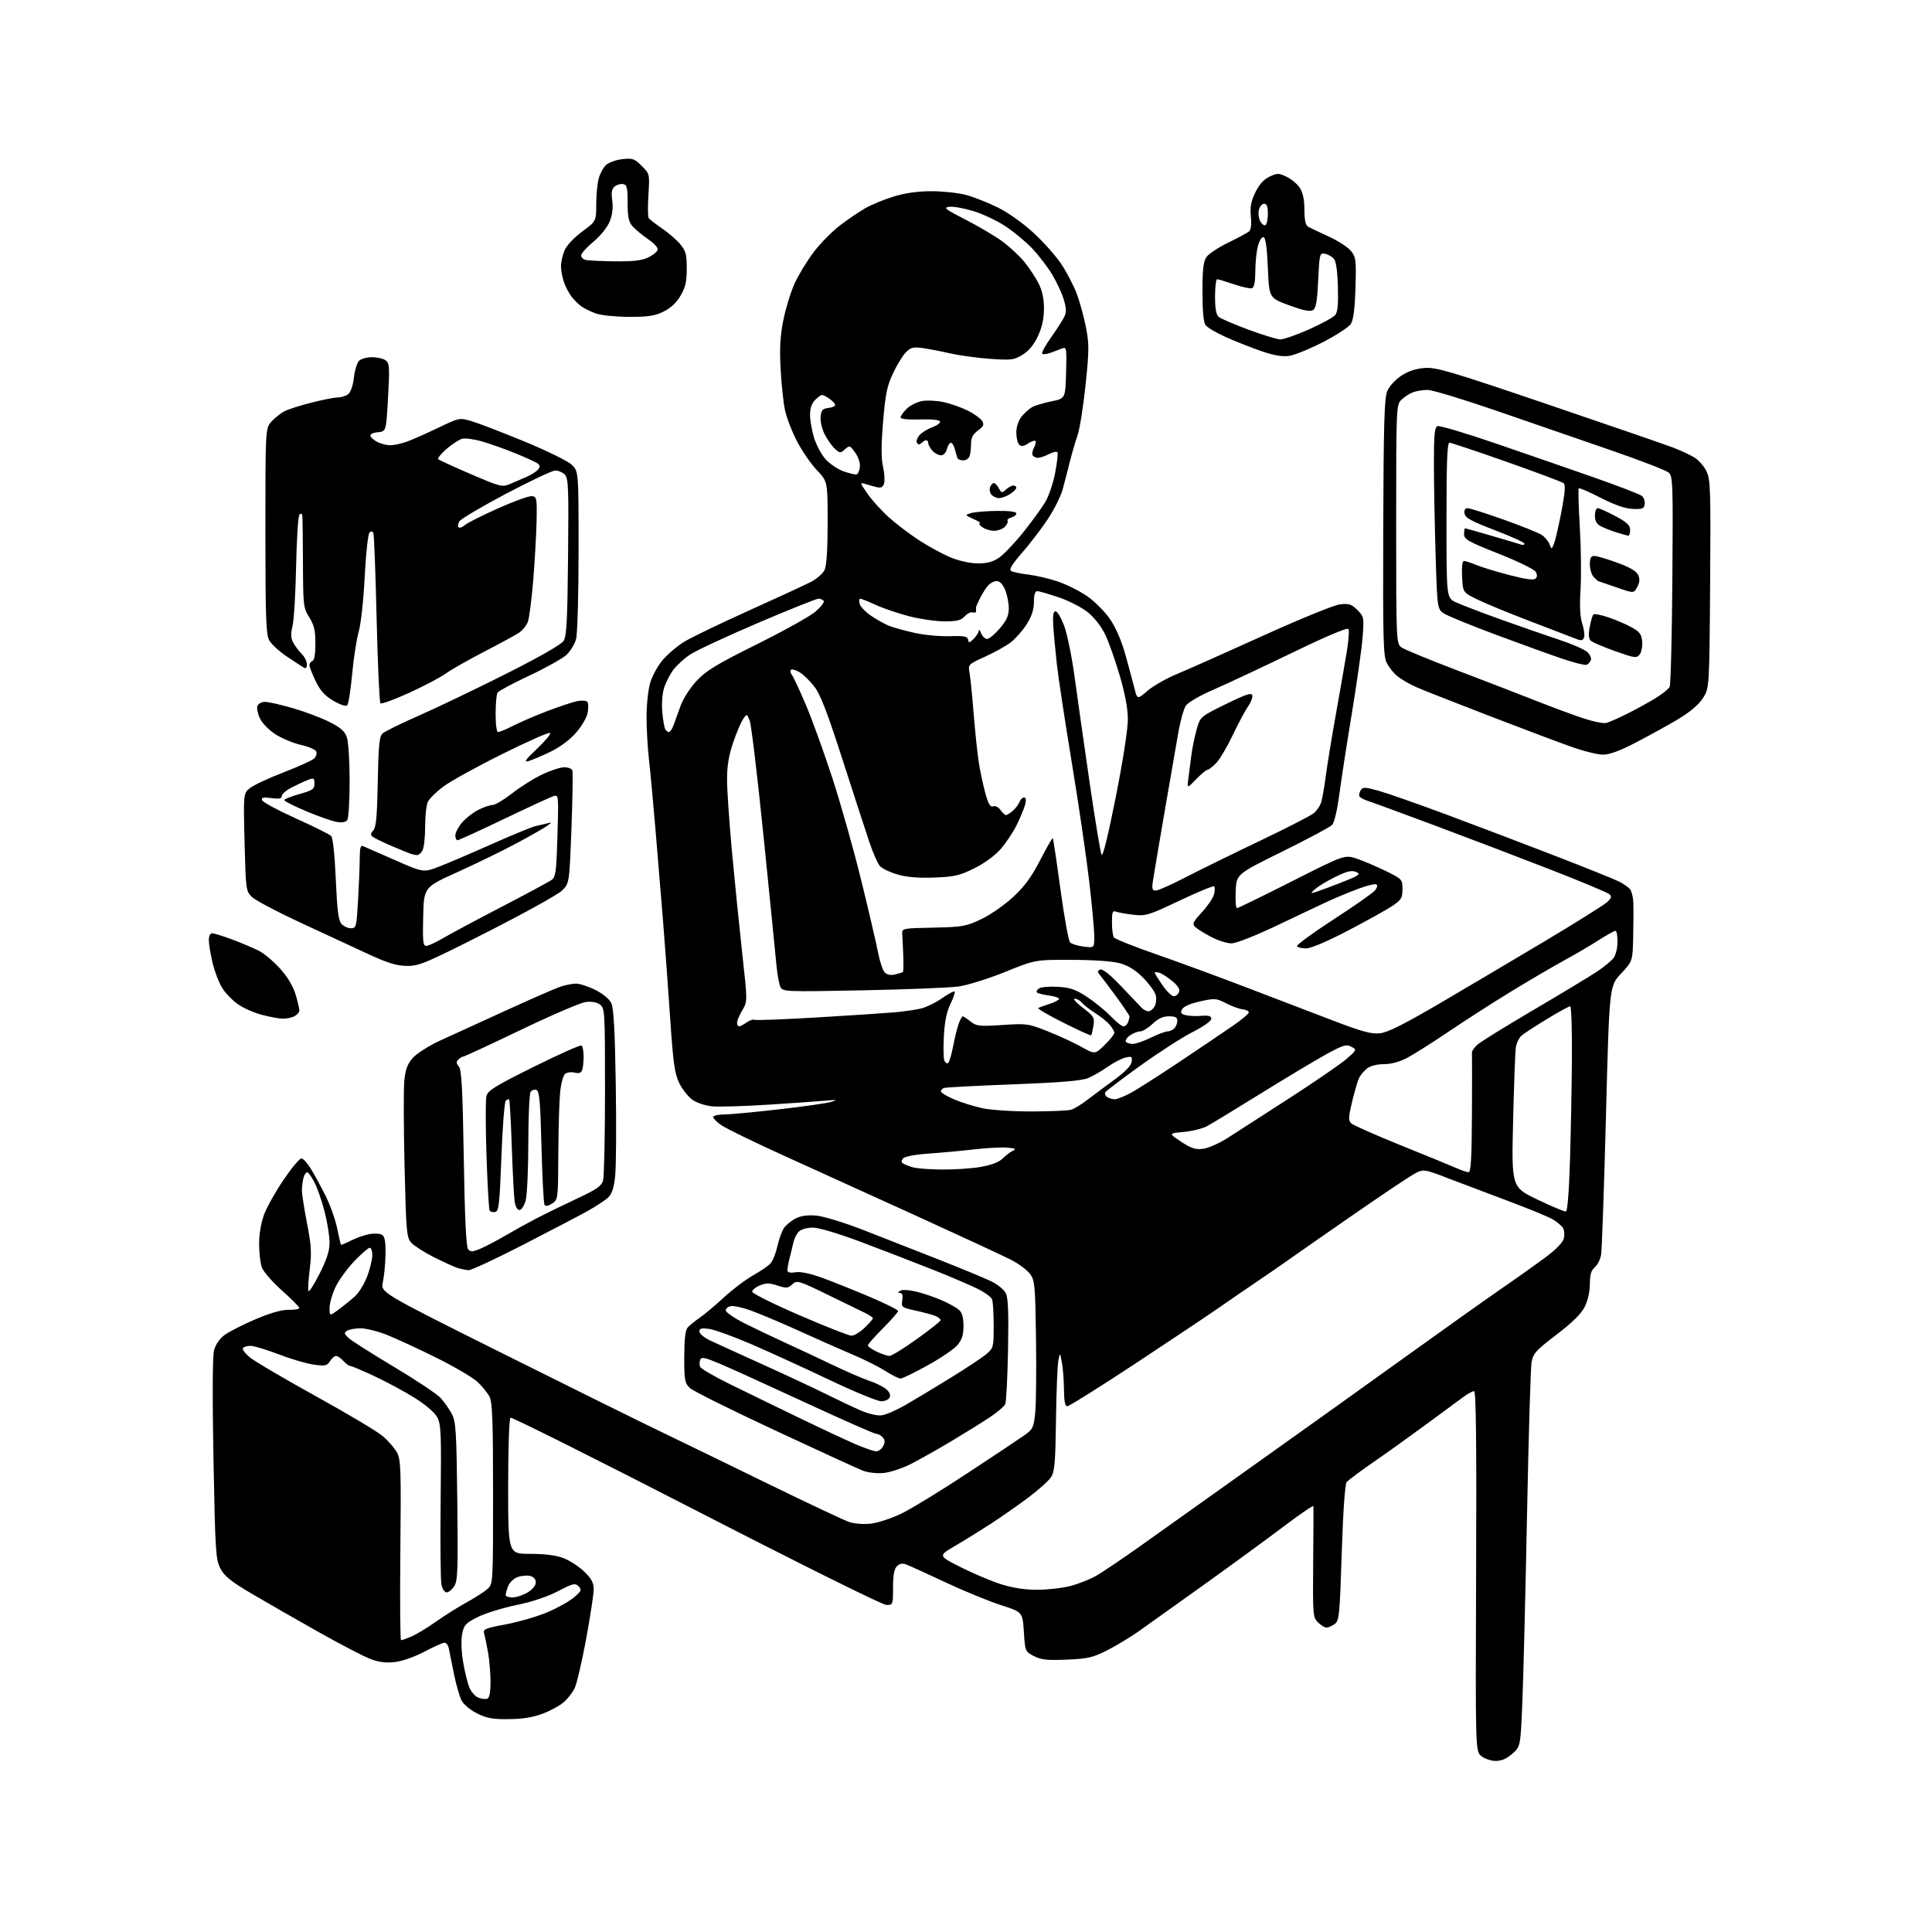 <?xml version="1.0" encoding="UTF-8" standalone="no"?>
<svg 
  version="1.1" 
  xmlns="http://www.w3.org/2000/svg" 
  xmlns:xlink="http://www.w3.org/1999/xlink" 
  xmlns:svg="http://www.w3.org/2000/svg"
  xmlns:rdf="http://www.w3.org/1999/02/22-rdf-syntax-ns#"
  xmlns:cc="http://creativecommons.org/ns#"
  xmlns:dc="http://purl.org/dc/elements/1.1/"
  viewBox="0 0 768 768"
  width="768"
  height="768"
>
<style>svg {background-color: white; }</style>"
<path stroke="none" fill="black" fill-rule="evenodd" d="M594.60,700.00C592.74,700.00 590.16,699.14 588.86,698.08C586.50,696.17 586.50,696.17 586.78,624.58C586.98,573.25 586.75,553.00 585.96,553.00C585.36,553.00 583.43,554.05 581.68,555.34C579.93,556.63 573.33,561.50 567.00,566.16C560.67,570.82 551.20,577.61 545.94,581.23C540.69,584.86 535.90,588.43 535.31,589.16C534.65,589.98 533.89,600.91 533.36,617.33C532.56,642.18 532.36,644.27 530.56,645.58C529.49,646.36 528.03,647.00 527.31,647.00C526.59,647.00 525.06,646.06 523.91,644.91C521.90,642.90 521.83,641.93 522.01,621.16C522.12,609.25 522.16,599.15 522.11,598.72C522.05,598.29 516.71,601.93 510.25,606.82C503.79,611.70 489.50,622.14 478.50,630.02C467.50,637.90 455.80,646.24 452.50,648.57C449.20,650.89 443.60,654.26 440.06,656.06C434.42,658.91 432.42,659.37 424.06,659.73C416.23,660.06 413.87,659.80 411.00,658.32C407.53,656.52 407.50,656.42 407.00,648.67C406.50,640.83 406.50,640.83 397.89,638.06C393.15,636.54 383.29,632.49 375.97,629.06C368.66,625.63 361.64,622.43 360.37,621.95C358.72,621.32 357.64,621.51 356.53,622.61C355.45,623.69 355.00,626.18 355.00,631.07C355.00,637.89 354.96,638.00 352.36,638.00C350.85,638.00 318.48,621.94 276.78,600.49C236.66,579.86 203.43,563.24 202.92,563.55C202.40,563.87 202.00,575.66 202.00,590.91C202.00,617.70 202.00,617.70 210.75,617.68C216.60,617.68 220.99,618.24 224.00,619.38C226.47,620.32 230.19,622.73 232.25,624.75C235.15,627.57 236.00,629.19 236.00,631.84C236.00,633.73 234.63,642.71 232.95,651.80C231.26,660.88 229.20,669.65 228.35,671.28C227.51,672.92 225.62,675.31 224.16,676.61C222.70,677.90 219.03,679.93 216.00,681.11C212.15,682.62 208.10,683.30 202.50,683.38C195.97,683.48 193.62,683.07 189.72,681.15C186.96,679.79 184.33,677.60 183.48,675.96C182.68,674.41 181.30,669.61 180.43,665.32C179.55,661.02 178.64,656.49 178.40,655.25C178.16,654.01 177.39,653.00 176.70,653.00C176.00,653.00 172.43,654.59 168.77,656.54C164.95,658.57 159.94,660.34 157.05,660.68C153.44,661.11 150.67,660.77 147.26,659.48C144.64,658.49 135.30,653.63 126.50,648.68C117.70,643.73 105.80,636.90 100.06,633.52C91.73,628.60 89.22,626.57 87.61,623.49C85.75,619.89 85.56,616.89 84.86,580.06C84.40,555.17 84.48,539.12 85.09,536.78C85.70,534.45 87.27,532.16 89.28,530.68C91.05,529.37 96.55,526.57 101.50,524.46C107.46,521.91 111.93,520.64 114.75,520.68C117.09,520.72 119.00,520.39 119.00,519.95C119.00,519.51 115.88,516.38 112.07,512.99C108.26,509.60 104.66,505.45 104.07,503.77C103.48,502.08 103.00,497.86 103.00,494.39C103.00,490.53 103.78,486.00 105.00,482.74C106.10,479.80 109.58,473.60 112.75,468.95C115.91,464.30 119.08,460.50 119.79,460.50C120.50,460.50 122.17,462.30 123.51,464.50C124.86,466.70 127.47,471.49 129.32,475.14C131.17,478.79 133.27,484.64 133.99,488.14C134.72,491.64 135.41,494.63 135.53,494.80C135.66,494.96 137.50,494.20 139.63,493.11C141.76,492.02 145.07,490.86 147.00,490.54C148.93,490.22 151.14,490.38 151.93,490.90C152.97,491.58 153.33,493.74 153.24,498.70C153.17,502.47 152.70,507.40 152.19,509.66C151.26,513.77 151.26,513.77 198.88,537.55C225.07,550.63 253.47,564.68 262.00,568.78C270.52,572.88 290.21,582.45 305.74,590.04C321.27,597.63 335.62,604.38 337.63,605.04C339.75,605.74 343.38,606.00 346.32,605.65C349.09,605.32 354.54,603.51 358.43,601.62C362.32,599.73 374.05,592.56 384.50,585.67C394.95,578.79 405.15,572.00 407.17,570.57C410.55,568.19 410.90,567.48 411.50,561.74C411.86,558.31 412.01,545.07 411.83,532.32C411.52,510.69 411.36,508.96 409.42,506.36C408.28,504.83 404.90,502.33 401.92,500.80C398.94,499.27 382.57,491.67 365.54,483.91C348.51,476.14 324.66,465.30 312.54,459.82C300.42,454.34 288.82,448.70 286.77,447.30C284.71,445.90 283.28,444.36 283.58,443.88C283.87,443.39 285.88,443.00 288.04,443.00C290.20,443.00 299.97,442.09 309.76,440.97C319.54,439.86 328.89,438.52 330.53,437.99C333.02,437.20 332.69,437.12 328.50,437.51C325.75,437.76 315.52,438.48 305.76,439.11C296.00,439.74 285.82,440.04 283.13,439.79C280.38,439.52 276.93,438.37 275.21,437.15C273.54,435.96 271.20,432.97 270.00,430.50C268.18,426.73 267.60,422.64 266.40,404.76C265.62,393.07 264.32,375.40 263.52,365.50C262.71,355.60 261.35,339.18 260.50,329.00C259.64,318.82 258.51,306.68 257.98,302.00C257.45,297.32 257.01,289.64 257.01,284.93C257.00,280.22 257.66,274.12 258.48,271.39C259.29,268.65 261.54,264.56 263.49,262.29C265.43,260.02 269.23,256.80 271.94,255.13C274.65,253.47 286.00,247.99 297.16,242.95C308.33,237.92 319.52,232.76 322.03,231.48C324.60,230.18 327.13,228.01 327.80,226.54C328.58,224.84 329.00,218.16 329.00,207.67C329.00,191.43 329.00,191.43 324.72,186.89C322.36,184.40 318.81,179.24 316.83,175.43C314.84,171.62 312.69,166.03 312.04,163.00C311.39,159.97 310.61,152.54 310.29,146.48C309.87,138.21 310.15,133.37 311.43,127.07C312.36,122.45 314.38,115.94 315.91,112.59C317.45,109.24 320.84,103.68 323.45,100.23C326.06,96.79 330.74,92.02 333.85,89.65C336.96,87.27 341.52,84.17 344.00,82.75C346.48,81.33 351.58,79.24 355.36,78.09C359.93,76.70 364.92,76.00 370.36,76.01C374.83,76.02 380.98,76.68 384.00,77.49C387.02,78.29 392.70,80.53 396.62,82.46C400.87,84.57 406.67,88.69 411.04,92.74C415.06,96.46 420.06,102.13 422.14,105.35C424.23,108.57 426.89,113.75 428.06,116.85C429.22,119.96 430.84,125.88 431.66,130.00C432.98,136.70 432.97,139.15 431.53,153.00C430.64,161.53 429.21,170.53 428.36,173.00C427.50,175.47 426.12,180.20 425.29,183.50C424.47,186.80 423.19,191.75 422.44,194.50C421.70,197.25 418.99,202.65 416.42,206.50C413.85,210.35 409.25,216.35 406.21,219.84C402.22,224.41 401.03,226.40 401.94,226.96C402.64,227.40 405.64,228.04 408.62,228.38C411.59,228.73 416.83,229.94 420.26,231.07C423.69,232.20 428.98,234.81 432.00,236.89C435.07,238.99 439.15,243.05 441.22,246.07C443.63,249.58 445.82,254.69 447.43,260.50C448.80,265.45 450.41,271.43 451.01,273.79C452.10,278.07 452.10,278.07 456.19,274.57C458.44,272.65 463.70,269.65 467.89,267.92C472.07,266.19 487.43,259.36 502.00,252.74C516.95,245.96 530.32,240.51 532.67,240.24C536.23,239.83 537.25,240.16 539.56,242.47C542.20,245.11 542.26,245.42 541.65,253.35C541.31,257.84 539.42,271.19 537.47,283.01C535.51,294.83 533.25,309.44 532.45,315.47C531.56,322.15 530.41,327.04 529.49,327.97C528.66,328.81 519.78,333.55 509.74,338.50C491.50,347.50 491.50,347.50 491.20,354.25C491.04,357.96 491.27,361.00 491.70,361.00C492.14,361.00 501.97,356.21 513.54,350.35C534.58,339.70 534.58,339.70 539.54,341.40C542.27,342.34 547.42,344.55 551.00,346.30C557.37,349.44 557.50,349.58 557.50,353.46C557.50,356.97 557.04,357.73 553.49,360.12C551.28,361.60 543.36,366.00 535.89,369.91C527.59,374.24 521.10,377.00 519.21,377.00C517.51,377.00 515.88,376.61 515.59,376.14C515.29,375.66 521.71,370.95 529.85,365.66C537.99,360.38 545.43,355.19 546.39,354.13C547.44,352.97 547.73,351.95 547.13,351.58C546.58,351.24 543.29,352.04 539.82,353.35C536.34,354.66 531.25,356.77 528.50,358.02C525.75,359.28 516.57,363.62 508.10,367.66C498.89,372.05 491.41,375.00 489.50,375.00C487.74,375.00 484.09,373.84 481.40,372.42C478.70,371.00 475.86,369.22 475.08,368.47C473.86,367.28 474.24,366.46 477.80,362.60C480.07,360.14 482.23,356.95 482.59,355.51C482.95,354.08 482.98,352.65 482.67,352.33C482.35,352.02 476.16,354.57 468.92,358.00C456.48,363.89 455.44,364.21 450.45,363.62C447.55,363.28 444.46,362.73 443.59,362.39C442.27,361.89 442.00,362.62 442.02,366.64C442.02,369.31 442.36,372.00 442.77,372.62C443.17,373.24 450.71,376.25 459.52,379.31C468.33,382.38 484.53,388.33 495.52,392.54C506.51,396.76 522.00,402.68 529.94,405.71C541.63,410.17 545.19,411.13 548.61,410.74C551.67,410.40 558.18,407.14 572.17,398.94C582.80,392.71 601.62,381.57 614.00,374.18C626.38,366.79 637.52,359.81 638.77,358.68C640.58,357.03 640.78,356.38 639.77,355.46C639.07,354.82 628.38,350.36 616.00,345.54C603.62,340.72 582.92,332.83 570.00,328.01C557.08,323.19 545.18,318.82 543.56,318.31C541.95,317.80 540.49,316.95 540.33,316.44C540.17,315.92 540.44,314.85 540.94,314.06C541.72,312.83 542.70,312.87 548.02,314.34C551.41,315.29 563.71,319.60 575.34,323.93C586.98,328.26 606.40,335.64 618.50,340.33C630.60,345.02 641.92,349.58 643.64,350.45C645.37,351.33 647.31,352.67 647.95,353.44C648.58,354.20 649.18,356.56 649.27,358.67C649.36,360.77 649.33,366.91 649.22,372.29C649.00,382.09 649.00,382.09 644.37,387.03C639.74,391.98 639.74,391.98 638.39,443.74C637.65,472.21 636.78,496.99 636.46,498.81C636.15,500.63 635.01,502.86 633.94,503.78C632.50,505.01 632.00,506.73 632.00,510.41C632.00,513.38 631.19,517.00 629.98,519.43C628.58,522.25 625.13,525.66 618.74,530.54C610.51,536.82 609.45,538.00 608.82,541.54C608.44,543.72 607.62,571.15 607.01,602.50C606.39,633.85 605.56,667.32 605.15,676.87C604.42,694.24 604.42,694.24 601.19,697.12C598.99,699.09 596.90,700.00 594.60,700.00zM193.75,675.26C194.56,674.95 195.00,672.64 194.99,668.64C194.99,665.26 194.56,660.02 194.03,657.00C193.50,653.98 192.80,650.59 192.47,649.47C191.93,647.61 192.67,647.29 201.04,645.71C206.07,644.76 213.43,642.63 217.39,640.98C221.36,639.33 226.15,636.67 228.05,635.07C231.14,632.45 231.34,631.99 229.99,630.60C228.62,629.20 227.82,629.39 221.78,632.54C217.57,634.73 211.45,636.77 205.29,638.03C199.91,639.13 193.03,641.26 190.01,642.76C185.10,645.21 184.43,645.92 183.72,649.50C183.24,651.87 183.38,656.34 184.07,660.50C184.71,664.35 185.83,668.97 186.57,670.77C187.31,672.56 188.94,674.42 190.21,674.88C191.47,675.35 193.06,675.52 193.75,675.26zM159.43,652.00C159.78,652.00 161.62,651.35 163.53,650.55C165.44,649.76 169.81,647.11 173.25,644.67C176.69,642.24 182.20,638.77 185.50,636.96C188.80,635.15 192.51,632.77 193.75,631.66C196.00,629.65 196.00,629.65 196.00,593.78C196.00,564.79 195.73,557.38 194.59,555.20C193.81,553.72 191.67,551.08 189.84,549.35C188.00,547.62 180.65,543.29 173.50,539.74C166.35,536.19 157.50,532.10 153.83,530.64C150.16,529.19 145.44,528.01 143.33,528.02C141.22,528.02 138.82,528.46 138.00,528.98C136.71,529.80 136.77,530.19 138.50,531.83C139.60,532.87 147.70,538.03 156.50,543.28C165.30,548.54 173.67,554.11 175.11,555.67C176.54,557.23 178.55,560.08 179.57,562.00C181.23,565.14 181.46,568.71 181.78,596.81C182.11,624.23 181.95,628.42 180.55,630.56C179.67,631.90 178.33,633.00 177.56,633.00C176.79,633.00 175.86,631.63 175.49,629.96C175.12,628.29 174.98,613.33 175.16,596.71C175.47,569.53 175.33,566.18 173.77,563.33C172.73,561.43 169.12,558.35 164.77,555.63C160.77,553.14 153.61,549.28 148.85,547.05C144.10,544.82 139.78,543.00 139.26,543.00C138.74,543.00 137.50,542.10 136.50,541.00C135.50,539.90 134.19,539.00 133.59,539.00C132.98,539.00 131.90,539.94 131.18,541.09C130.02,542.93 129.29,543.09 124.72,542.46C121.88,542.07 115.62,540.23 110.82,538.38C106.01,536.52 100.96,535.00 99.60,535.00C98.23,535.00 96.86,535.41 96.55,535.92C96.24,536.43 97.54,538.11 99.44,539.67C101.34,541.23 113.08,548.12 125.54,555.00C137.99,561.88 149.95,569.01 152.12,570.85C154.28,572.69 156.83,575.62 157.78,577.35C159.34,580.20 159.47,583.88 159.15,616.25C158.95,635.91 159.08,652.00 159.43,652.00zM203.75,635.00C205.26,634.99 207.96,634.10 209.75,633.01C211.67,631.84 213.00,630.21 213.00,629.03C213.00,627.79 212.14,626.82 210.71,626.46C209.45,626.15 207.19,626.36 205.69,626.93C204.19,627.50 202.52,629.13 201.98,630.55C201.44,631.97 201.00,633.55 201.00,634.07C201.00,634.58 202.24,635.00 203.75,635.00zM412.04,631.96C416.19,631.98 422.26,631.30 425.54,630.45C428.82,629.59 433.48,627.73 435.91,626.31C438.34,624.89 445.54,620.05 451.91,615.55C458.28,611.05 466.65,605.10 470.50,602.33C474.35,599.56 489.20,588.98 503.50,578.82C517.80,568.66 542.33,551.13 558.00,539.86C573.67,528.59 591.00,516.28 596.50,512.50C602.00,508.72 609.76,503.22 613.74,500.28C618.44,496.81 621.21,494.02 621.64,492.31C622.00,490.87 621.84,488.97 621.29,488.10C620.74,487.22 618.89,485.68 617.19,484.68C615.48,483.68 607.66,480.46 599.79,477.52C591.93,474.57 581.06,470.46 575.63,468.38C565.76,464.59 565.76,464.59 561.63,466.97C559.36,468.27 548.73,475.41 538.00,482.84C527.27,490.27 515.59,498.40 512.04,500.92C508.48,503.44 502.56,507.52 498.87,510.00C495.19,512.48 488.65,516.96 484.34,519.97C480.03,522.98 465.04,532.99 451.04,542.22C437.04,551.45 425.00,559.00 424.29,559.00C423.37,559.00 422.98,557.07 422.94,552.25C422.91,548.54 422.53,543.70 422.11,541.50C421.33,537.50 421.33,537.50 420.69,541.00C420.33,542.92 419.92,553.52 419.77,564.54C419.54,581.52 419.24,584.99 417.78,587.22C416.83,588.66 412.78,592.30 408.78,595.30C404.77,598.30 398.08,602.98 393.91,605.69C389.73,608.40 383.31,612.39 379.63,614.54C372.94,618.45 372.94,618.45 381.72,622.89C386.55,625.33 393.65,628.36 397.50,629.62C402.19,631.15 406.99,631.93 412.04,631.96zM351.17,585.54C348.55,585.78 344.96,585.38 343.00,584.61C341.07,583.86 325.32,576.64 308.00,568.56C290.68,560.49 275.49,552.93 274.25,551.76C272.20,549.84 272.00,548.73 272.00,539.52C272.00,532.90 272.43,528.85 273.25,527.85C273.94,527.00 276.07,525.24 278.00,523.93C279.93,522.61 284.27,518.97 287.66,515.83C291.05,512.69 296.28,508.73 299.27,507.04C302.27,505.35 305.43,503.18 306.30,502.22C307.17,501.26 308.39,498.22 309.00,495.48C309.61,492.74 310.77,489.50 311.56,488.27C312.36,487.04 314.44,485.31 316.17,484.41C318.32,483.30 320.95,482.92 324.41,483.21C327.26,483.45 335.45,485.94 343.00,488.87C350.43,491.76 363.93,497.05 373.00,500.63C382.07,504.21 391.52,508.12 394.00,509.32C396.47,510.52 399.07,512.62 399.79,514.00C400.76,515.88 400.99,521.48 400.71,536.50C400.51,547.50 400.01,557.24 399.60,558.16C399.19,559.07 396.39,561.45 393.37,563.45C390.35,565.46 383.41,569.77 377.94,573.03C372.48,576.30 365.27,580.35 361.92,582.04C358.57,583.73 353.73,585.31 351.17,585.54zM348.21,576.92C349.16,576.96 350.43,576.07 351.03,574.94C351.85,573.40 351.83,572.50 350.95,571.44C350.29,570.65 349.14,570.00 348.39,570.00C347.64,570.00 334.98,564.42 320.26,557.60C305.54,550.78 290.22,543.82 286.21,542.13C280.17,539.58 278.82,539.31 278.35,540.53C278.04,541.34 278.01,542.59 278.29,543.31C278.56,544.03 283.67,547.02 289.64,549.97C295.62,552.91 307.93,558.91 317.00,563.29C326.07,567.68 336.43,572.53 340.00,574.06C343.57,575.59 347.27,576.88 348.21,576.92zM350.53,562.60C352.19,562.38 356.47,560.51 360.03,558.46C363.59,556.40 371.57,551.60 377.76,547.78C383.96,543.97 390.37,539.72 392.01,538.33C394.91,535.90 395.00,535.57 395.00,526.99C395.00,522.14 394.72,517.43 394.38,516.54C394.03,515.64 391.60,513.82 388.97,512.49C386.34,511.15 378.41,507.75 371.35,504.93C364.28,502.11 351.44,497.15 342.80,493.90C333.27,490.32 325.54,488.00 323.12,488.00C320.84,488.00 318.47,488.67 317.57,489.57C316.71,490.43 315.73,492.35 315.40,493.82C315.08,495.29 314.40,498.07 313.91,500.00C313.41,501.93 313.01,504.11 313.01,504.86C313.00,505.84 313.93,506.09 316.25,505.74C318.35,505.43 322.19,506.24 327.11,508.05C331.29,509.59 339.73,512.97 345.86,515.57C351.99,518.17 357.00,520.68 357.00,521.15C357.00,521.62 354.30,524.70 351.00,528.00C347.70,531.30 345.00,534.37 345.00,534.81C345.00,535.26 346.59,536.39 348.53,537.31C350.48,538.24 352.75,539.00 353.58,539.00C354.42,539.00 359.24,536.03 364.30,532.41C369.36,528.78 373.65,525.41 373.83,524.92C374.01,524.43 373.11,523.62 371.83,523.11C370.55,522.60 366.96,521.64 363.86,520.96C358.42,519.78 358.23,519.63 358.67,516.87C358.97,514.94 358.69,513.99 357.81,513.98C356.77,513.97 356.79,513.79 357.87,513.10C358.67,512.59 361.35,512.75 364.37,513.48C367.19,514.17 371.75,515.72 374.50,516.94C377.25,518.15 380.29,519.86 381.25,520.73C382.45,521.81 383.00,523.81 383.00,527.08C383.00,530.65 382.40,532.56 380.61,534.69C379.30,536.25 373.95,539.88 368.74,542.76C363.53,545.64 358.68,548.00 357.97,548.00C357.26,548.00 354.61,546.68 352.09,545.06C349.56,543.45 343.90,540.59 339.50,538.71C335.10,536.82 329.48,534.36 327.00,533.24C324.52,532.11 318.23,529.29 313.00,526.97C307.77,524.66 301.08,521.89 298.13,520.83C295.17,519.76 291.80,519.03 290.63,519.20C289.46,519.36 288.50,520.12 288.50,520.89C288.50,521.65 291.88,523.97 296.00,526.05C300.12,528.13 307.10,531.46 311.50,533.46C315.90,535.46 324.45,539.46 330.50,542.35C336.55,545.24 343.32,548.18 345.55,548.89C347.77,549.61 350.66,550.99 351.95,551.97C353.47,553.11 354.09,554.33 353.69,555.37C353.32,556.34 351.93,557.00 350.27,557.00C348.73,557.00 339.38,553.15 329.49,548.43C319.59,543.72 305.71,537.37 298.64,534.33C291.57,531.28 284.03,528.55 281.89,528.26C278.83,527.85 278.00,528.06 278.00,529.28C278.00,530.13 279.91,531.73 282.25,532.84C284.59,533.95 293.93,538.21 303.00,542.31C312.07,546.41 323.32,551.66 328.00,553.99C332.68,556.32 338.98,559.30 342.00,560.62C345.27,562.04 348.73,562.85 350.53,562.60zM338.45,530.96C339.53,530.98 341.89,529.56 343.70,527.80C345.52,526.05 347.00,524.35 347.00,524.03C347.00,523.71 345.54,522.73 343.75,521.85C341.96,520.97 335.19,517.67 328.70,514.52C317.31,508.99 316.82,508.85 314.94,510.55C313.21,512.12 312.55,512.17 309.05,511.02C305.85,509.96 304.52,509.95 302.05,510.98C300.37,511.67 299.00,512.80 299.00,513.47C299.00,514.15 307.44,518.35 317.75,522.81C328.06,527.27 337.38,530.94 338.45,530.96zM134.75,520.46C136.81,518.94 139.74,516.55 141.25,515.16C142.76,513.77 144.90,510.22 146.00,507.28C147.10,504.33 148.00,500.59 148.00,498.96C148.00,497.33 147.54,496.00 146.99,496.00C146.43,496.00 143.69,498.36 140.91,501.25C138.13,504.14 134.76,508.75 133.43,511.50C132.11,514.25 131.02,518.02 131.01,519.87C131.00,523.24 131.00,523.24 134.75,520.46zM127.06,506.26C129.93,500.59 130.99,497.26 131.00,493.91C131.00,491.39 130.13,485.91 129.06,481.74C128.00,477.57 126.19,472.33 125.04,470.08C123.90,467.84 122.57,466.00 122.10,466.00C121.62,466.00 120.96,467.01 120.63,468.25C120.30,469.49 120.02,471.69 120.01,473.15C120.01,474.60 120.92,480.50 122.04,486.26C123.76,495.06 123.93,497.98 123.12,504.57C122.58,508.89 122.36,512.78 122.64,513.22C122.91,513.66 124.90,510.53 127.06,506.26zM186.31,504.91C185.31,504.87 183.38,504.48 182.00,504.06C180.62,503.64 176.35,501.70 172.50,499.76C168.65,497.81 164.60,495.22 163.50,494.01C161.64,491.95 161.45,489.86 160.82,463.65C160.45,448.17 160.40,432.85 160.72,429.62C161.15,425.11 161.94,423.00 164.08,420.56C165.63,418.80 170.39,415.76 174.69,413.77C178.99,411.79 190.60,406.48 200.50,401.96C210.40,397.44 220.24,393.12 222.38,392.37C224.51,391.62 227.46,391.00 228.93,391.00C230.40,391.00 233.88,392.13 236.65,393.51C239.66,395.01 242.22,397.13 243.00,398.76C243.95,400.75 244.44,409.61 244.78,431.18C245.04,447.51 244.93,463.84 244.54,467.47C244.02,472.34 243.26,474.61 241.68,476.09C240.49,477.19 236.81,479.60 233.51,481.44C230.20,483.27 218.64,489.33 207.81,494.89C196.98,500.45 187.30,504.96 186.31,504.91zM190.85,496.43C192.86,495.59 197.43,493.20 201.00,491.11C204.57,489.02 210.20,485.91 213.50,484.19C216.80,482.48 223.88,479.03 229.23,476.53C237.23,472.79 239.10,471.49 239.73,469.24C240.15,467.73 240.50,451.73 240.50,433.67C240.50,402.00 240.43,400.78 238.50,399.34C237.22,398.38 235.17,398.02 232.80,398.32C230.77,398.58 219.17,403.57 207.03,409.40C194.88,415.23 184.60,420.00 184.17,420.00C183.75,420.00 182.87,420.53 182.21,421.19C181.30,422.10 181.34,422.73 182.40,423.94C183.49,425.17 183.90,432.83 184.36,460.36C184.75,484.05 185.30,495.65 186.07,496.58C187.02,497.73 187.77,497.70 190.85,496.43zM196.84,481.79C195.93,481.97 194.94,481.71 194.64,481.22C194.33,480.73 193.77,470.88 193.39,459.33C193.01,447.78 193.00,437.15 193.36,435.71C193.92,433.49 196.81,431.70 212.17,424.08C222.15,419.13 230.69,415.31 231.16,415.60C231.62,415.88 232.00,417.85 232.00,419.98C232.00,422.10 231.73,424.55 231.40,425.41C230.98,426.51 230.06,426.80 228.38,426.38C227.06,426.05 225.37,426.28 224.62,426.90C223.88,427.51 222.99,430.83 222.65,434.26C222.31,437.69 221.99,448.68 221.94,458.69C221.85,476.67 221.82,476.89 219.48,478.42C217.91,479.45 216.88,479.62 216.46,478.93C216.10,478.35 215.56,467.97 215.25,455.85C214.80,437.91 214.42,433.72 213.25,433.26C212.45,432.96 211.40,433.34 210.91,434.10C210.43,434.87 210.02,444.05 210.01,454.50C210.00,464.95 209.52,475.19 208.95,477.25C208.37,479.31 207.27,481.00 206.50,481.00C205.68,481.00 204.88,479.64 204.59,477.75C204.31,475.96 203.80,466.18 203.45,456.00C203.11,445.82 202.63,437.31 202.39,437.07C202.16,436.83 201.55,437.05 201.04,437.57C200.53,438.08 199.75,448.17 199.31,459.99C198.60,478.80 198.29,481.52 196.84,481.79zM622.50,481.58C623.10,481.43 623.74,473.19 624.11,460.92C624.45,449.69 624.79,431.39 624.86,420.25C624.94,409.11 624.62,400.00 624.17,400.00C623.71,400.00 619.54,402.29 614.92,405.09C610.29,407.90 605.72,410.88 604.77,411.73C603.82,412.58 602.83,414.68 602.57,416.39C602.31,418.10 601.82,431.29 601.48,445.70C600.86,471.90 600.86,471.90 611.18,476.86C616.86,479.58 621.95,481.71 622.50,481.58zM583.75,465.96C584.71,465.99 585.03,460.64 585.12,442.75C585.18,429.96 585.18,419.02 585.12,418.43C585.05,417.84 586.01,416.44 587.25,415.31C588.49,414.19 598.50,407.98 609.50,401.52C620.50,395.05 631.87,388.19 634.77,386.27C637.67,384.35 640.71,381.83 641.52,380.67C642.33,379.50 643.00,376.63 643.00,374.28C643.00,371.92 642.62,370.00 642.16,370.00C641.69,370.00 638.65,371.71 635.41,373.79C632.16,375.88 625.90,379.55 621.50,381.94C617.10,384.34 607.65,389.88 600.50,394.26C593.35,398.63 582.29,405.73 575.93,410.04C569.56,414.35 562.18,419.02 559.53,420.43C556.40,422.10 553.09,423.01 550.10,423.02C547.26,423.04 544.68,423.71 543.37,424.77C542.19,425.72 540.79,427.40 540.25,428.50C539.72,429.60 538.48,433.80 537.51,437.84C536.01,444.07 535.95,445.38 537.12,446.53C537.88,447.27 546.83,451.24 557.00,455.34C567.17,459.44 577.08,463.50 579.00,464.36C580.92,465.22 583.06,465.94 583.75,465.96zM374.42,464.91C379.32,464.96 386.27,464.49 389.85,463.87C394.14,463.12 397.12,461.97 398.58,460.51C399.80,459.29 401.63,457.91 402.65,457.44C404.10,456.76 403.64,456.50 400.50,456.21C398.30,456.00 392.45,456.30 387.50,456.87C382.55,457.45 374.35,458.20 369.29,458.56C363.63,458.96 359.65,459.71 358.99,460.51C358.21,461.46 358.22,462.02 359.03,462.52C359.65,462.90 361.36,463.58 362.83,464.02C364.30,464.47 369.51,464.87 374.42,464.91zM478.24,456.67C480.30,456.41 484.70,454.46 488.01,452.35C491.33,450.23 502.40,443.10 512.62,436.50C522.83,429.90 533.05,422.88 535.31,420.90C539.40,417.31 539.41,417.29 537.16,416.09C535.18,415.03 533.94,415.40 527.20,419.10C522.96,421.42 511.33,428.39 501.33,434.59C491.34,440.79 481.67,446.67 479.83,447.65C478.00,448.63 473.80,449.68 470.50,449.98C464.50,450.53 464.50,450.53 469.50,453.84C473.55,456.52 475.21,457.05 478.24,456.67zM410.00,441.82C417.43,441.81 424.51,441.51 425.75,441.15C426.99,440.79 429.92,439.02 432.25,437.21C434.59,435.40 439.43,431.80 443.00,429.20C447.28,426.08 449.61,423.66 449.84,422.10C450.14,419.97 449.90,419.81 447.34,420.42C445.78,420.80 442.60,422.45 440.29,424.09C437.97,425.73 434.48,427.74 432.53,428.55C429.96,429.63 421.75,430.31 402.74,431.04C388.31,431.59 375.94,432.24 375.25,432.49C374.56,432.74 374.00,433.35 374.00,433.85C374.00,434.35 376.32,435.75 379.15,436.97C381.99,438.19 387.05,439.79 390.40,440.51C393.82,441.26 402.44,441.83 410.00,441.82zM443.10,436.98C443.98,436.99 446.75,435.91 449.26,434.58C451.76,433.25 460.49,427.69 468.65,422.24C476.82,416.78 486.39,410.32 489.91,407.89C493.44,405.46 496.37,403.03 496.41,402.49C496.46,401.94 495.38,401.38 494.00,401.23C492.62,401.09 489.65,400.00 487.39,398.83C483.50,396.81 482.92,396.77 477.05,398.07C473.20,398.92 470.47,400.12 469.89,401.20C469.15,402.60 469.43,403.07 471.30,403.54C472.60,403.86 475.42,403.99 477.58,403.81C480.54,403.58 481.50,403.87 481.50,405.00C481.50,405.86 478.37,408.08 474.15,410.22C470.11,412.26 460.77,418.26 453.41,423.55C446.04,428.84 439.73,433.63 439.38,434.19C439.03,434.76 439.36,435.62 440.12,436.10C440.88,436.58 442.22,436.98 443.10,436.98zM376.86,422.59C377.34,422.29 378.26,419.23 378.91,415.77C379.56,412.32 380.57,408.26 381.17,406.75C381.76,405.24 382.45,404.00 382.71,404.00C382.97,404.00 384.36,404.92 385.79,406.05C388.18,407.93 389.27,408.05 398.45,407.45C408.14,406.81 408.78,406.90 416.50,409.96C420.90,411.71 426.92,414.49 429.88,416.15C435.25,419.16 435.25,419.16 439.13,415.38C441.26,413.30 442.99,411.12 442.97,410.55C442.95,409.97 442.14,408.55 441.17,407.39C440.20,406.23 437.62,404.16 435.44,402.78C433.26,401.40 430.86,399.54 430.11,398.64C429.37,397.74 428.07,397.00 427.23,397.00C426.40,397.00 427.85,398.63 430.47,400.63C434.88,404.00 435.18,404.51 434.65,407.75C434.34,409.68 433.94,411.40 433.76,411.58C433.57,411.76 428.59,409.49 422.69,406.53C416.79,403.57 412.30,400.95 412.73,400.70C413.15,400.46 415.19,399.72 417.25,399.05C419.31,398.39 421.00,397.49 421.00,397.05C421.00,396.62 419.16,396.02 416.92,395.72C414.67,395.41 412.55,394.88 412.20,394.53C411.85,394.18 412.22,393.45 413.03,392.90C413.84,392.36 417.20,392.07 420.50,392.27C425.35,392.55 427.55,393.31 432.00,396.21C435.02,398.19 439.28,401.65 441.45,403.90C443.63,406.16 445.94,408.00 446.60,408.00C447.25,408.00 448.06,407.29 448.39,406.42C448.73,405.55 449.00,404.50 449.00,404.09C449.00,403.69 446.54,400.01 443.53,395.93C440.52,391.84 437.57,387.93 436.98,387.24C436.19,386.31 436.29,385.83 437.36,385.41C438.30,385.05 441.29,387.44 445.66,392.03C449.42,395.98 453.09,399.83 453.82,400.60C454.55,401.37 455.77,402.00 456.54,402.00C457.30,402.00 458.41,401.11 458.99,400.02C459.57,398.93 459.77,396.94 459.43,395.59C459.10,394.25 456.85,391.15 454.45,388.71C451.46,385.68 448.57,383.86 445.29,382.94C442.33,382.11 434.95,381.58 426.00,381.55C411.50,381.51 411.50,381.51 399.50,386.38C392.85,389.07 384.60,391.65 381.00,392.15C377.43,392.65 360.26,393.33 342.86,393.67C312.47,394.27 311.19,394.22 310.25,392.40C309.71,391.35 308.98,387.35 308.63,383.50C308.28,379.65 306.00,356.93 303.58,333.00C301.15,309.07 298.66,288.19 298.05,286.58C296.92,283.67 296.92,283.67 295.40,285.84C294.56,287.04 292.78,291.24 291.44,295.18C289.69,300.31 289.00,304.51 289.01,309.93C289.01,314.09 289.92,327.18 291.01,339.00C292.11,350.82 293.94,368.95 295.08,379.28C297.16,398.07 297.16,398.07 295.08,401.59C293.94,403.53 293.00,405.76 293.00,406.56C293.00,407.35 293.35,408.00 293.78,408.00C294.21,408.00 295.56,407.30 296.78,406.44C298.00,405.59 299.37,405.11 299.81,405.38C300.26,405.66 311.40,405.24 324.56,404.46C337.73,403.68 351.65,402.76 355.50,402.43C359.35,402.09 364.21,401.38 366.29,400.86C368.38,400.33 372.08,398.49 374.53,396.77C376.97,395.05 379.20,393.87 379.48,394.14C379.76,394.42 379.01,396.64 377.82,399.08C376.33,402.12 375.52,406.06 375.21,411.71C374.96,416.22 375.03,420.64 375.37,421.52C375.71,422.40 376.38,422.88 376.86,422.59zM450.31,414.97C451.51,414.95 454.75,413.83 457.50,412.48C460.25,411.13 463.20,410.01 464.05,410.01C464.90,410.00 466.14,409.46 466.80,408.80C467.46,408.14 468.00,406.79 468.00,405.80C468.00,404.42 467.21,404.00 464.65,404.00C462.29,404.00 460.37,404.89 458.16,407.00C456.43,408.65 454.21,410.00 453.23,410.00C452.25,410.00 450.44,410.71 449.21,411.57C447.97,412.43 447.23,413.56 447.54,414.07C447.86,414.58 449.10,414.99 450.31,414.97zM112.32,404.93C110.77,404.90 107.03,404.20 104.00,403.39C100.97,402.58 96.75,400.71 94.62,399.23C92.49,397.76 89.67,394.85 88.36,392.78C87.05,390.70 85.31,386.19 84.50,382.75C83.69,379.31 83.02,375.26 83.01,373.75C83.01,372.07 83.54,371.00 84.38,371.00C85.14,371.00 88.78,372.14 92.47,373.52C96.16,374.91 100.87,376.92 102.95,377.97C105.03,379.03 108.81,382.22 111.35,385.05C114.32,388.35 116.52,392.02 117.49,395.28C118.32,398.08 119.00,400.94 119.00,401.65C119.00,402.35 118.13,403.40 117.07,403.96C116.00,404.53 113.86,404.97 112.32,404.93zM466.58,396.00C467.40,396.00 468.35,395.26 468.69,394.36C469.12,393.24 468.23,391.82 465.91,389.92C464.04,388.38 461.71,386.91 460.75,386.65C459.79,386.40 459.00,386.40 459.00,386.66C459.00,386.93 460.37,389.13 462.05,391.57C463.72,394.01 465.76,396.00 466.58,396.00zM355.82,387.36C357.30,387.01 358.68,386.56 358.91,386.37C359.13,386.18 359.20,383.20 359.06,379.76C358.93,376.32 358.74,372.49 358.66,371.25C358.50,369.05 358.74,369.00 371.00,368.75C382.60,368.50 383.97,368.26 390.02,365.40C393.61,363.71 399.30,359.76 402.68,356.63C407.27,352.39 410.01,348.65 413.50,341.89C416.07,336.92 418.32,332.99 418.50,333.17C418.68,333.35 420.05,342.50 421.54,353.50C423.04,364.50 424.77,374.01 425.38,374.63C426.00,375.25 428.41,375.99 430.75,376.28C435.00,376.81 435.00,376.81 435.00,372.27C435.00,369.77 434.08,359.80 432.95,350.11C431.82,340.43 428.71,319.23 426.03,303.00C423.35,286.77 420.69,269.23 420.11,264.00C419.53,258.77 418.89,251.91 418.69,248.75C418.44,244.60 418.69,243.00 419.60,243.00C420.29,243.00 421.83,245.59 423.02,248.75C424.21,251.91 426.07,261.02 427.16,269.00C428.24,276.98 430.93,295.84 433.12,310.93C435.31,326.02 437.47,339.01 437.91,339.80C438.40,340.67 440.58,331.77 443.53,316.86C446.37,302.57 448.35,289.81 448.34,286.00C448.33,281.68 447.25,275.86 445.13,268.62C443.38,262.64 440.80,255.33 439.40,252.39C437.90,249.21 435.11,245.58 432.56,243.50C430.18,241.54 425.00,238.86 420.95,237.48C416.94,236.12 413.05,235.00 412.32,235.00C411.43,235.00 411.00,236.40 411.00,239.30C411.00,242.33 410.14,244.96 408.11,248.17C406.51,250.68 403.67,253.91 401.79,255.35C399.90,256.79 395.31,259.35 391.58,261.04C384.93,264.05 384.81,264.18 385.39,267.31C385.72,269.06 386.46,276.35 387.03,283.50C387.60,290.65 388.52,299.43 389.07,303.00C389.63,306.57 390.80,312.11 391.69,315.30C392.90,319.68 393.66,320.96 394.79,320.53C395.65,320.20 396.88,320.81 397.70,321.98C398.48,323.09 399.47,324.00 399.90,324.00C400.34,324.00 401.58,323.21 402.67,322.25C403.75,321.29 404.93,319.71 405.29,318.75C405.65,317.79 406.45,317.00 407.08,317.00C407.82,317.00 407.98,317.95 407.54,319.71C407.16,321.20 405.67,324.84 404.22,327.81C402.77,330.77 399.85,335.16 397.74,337.56C395.44,340.18 391.22,343.24 387.22,345.21C381.43,348.07 379.34,348.55 371.36,348.84C365.04,349.08 360.46,348.69 356.75,347.62C353.78,346.75 350.64,345.25 349.78,344.27C348.91,343.30 347.07,339.12 345.67,335.00C344.28,330.88 339.48,316.14 335.01,302.25C328.84,283.08 326.12,276.02 323.69,272.90C321.94,270.64 319.28,268.07 317.79,267.19C316.30,266.31 314.77,265.89 314.40,266.27C314.02,266.64 314.18,267.53 314.76,268.23C315.33,268.93 317.81,274.23 320.27,280.00C322.73,285.77 327.50,298.94 330.87,309.26C334.23,319.58 339.44,338.03 342.43,350.26C345.43,362.49 348.42,375.35 349.08,378.82C349.75,382.30 350.93,385.79 351.72,386.57C352.64,387.50 354.09,387.77 355.82,387.36zM161.80,383.96C157.63,383.93 154.26,382.89 146.00,379.08C140.22,376.42 128.07,370.79 119.00,366.56C109.92,362.34 101.42,357.82 100.10,356.52C97.78,354.23 97.69,353.60 97.22,334.76C96.73,315.36 96.73,315.36 99.45,313.22C100.94,312.05 106.96,309.24 112.83,306.98C118.70,304.72 124.12,302.26 124.89,301.51C125.65,300.77 126.03,299.53 125.74,298.76C125.44,297.99 122.74,296.81 119.73,296.14C116.72,295.46 112.17,293.59 109.62,291.97C106.96,290.29 104.29,287.57 103.35,285.61C102.45,283.72 101.99,281.47 102.33,280.59C102.66,279.72 104.03,279.00 105.36,279.00C106.69,279.00 111.67,280.13 116.43,281.51C121.20,282.89 127.72,285.35 130.93,286.97C135.40,289.22 137.04,290.66 137.89,293.11C138.50,294.88 138.99,302.58 138.98,310.40C138.98,318.15 138.57,325.13 138.08,325.90C137.48,326.85 136.13,327.11 133.85,326.73C132.01,326.42 126.56,324.51 121.75,322.48C116.94,320.46 113.00,318.47 113.00,318.06C113.00,317.66 115.70,316.58 119.00,315.66C124.26,314.20 125.00,313.69 125.00,311.52C125.00,309.31 124.74,309.15 122.53,309.99C121.18,310.50 118.25,311.85 116.03,312.98C113.82,314.11 112.00,315.66 112.00,316.43C112.00,317.47 110.99,317.67 107.87,317.26C104.61,316.82 103.83,317.00 104.20,318.10C104.45,318.87 110.48,322.12 117.58,325.32C124.69,328.52 131.01,331.67 131.64,332.32C132.34,333.04 133.06,339.78 133.48,349.50C134.02,361.90 134.53,365.89 135.74,367.25C136.60,368.21 138.30,369.00 139.50,369.00C141.59,369.00 141.73,368.47 142.34,357.75C142.70,351.56 142.99,344.09 143.00,341.14C143.00,337.24 143.34,335.93 144.25,336.32C144.94,336.61 150.63,339.10 156.90,341.86C168.30,346.87 168.30,346.87 174.40,344.55C177.75,343.27 187.19,339.25 195.36,335.60C203.54,331.96 211.41,328.72 212.86,328.40C214.31,328.08 216.40,327.59 217.50,327.31C219.50,326.81 219.50,326.81 217.50,328.29C216.40,329.10 211.00,332.18 205.51,335.13C200.01,338.08 189.44,343.24 182.01,346.60C168.50,352.69 168.50,352.69 168.22,364.35C167.98,374.12 168.18,376.00 169.42,376.00C170.24,376.00 173.23,374.64 176.06,372.97C178.89,371.30 189.37,365.69 199.35,360.51C209.33,355.33 218.32,350.49 219.31,349.76C220.90,348.60 221.19,346.38 221.60,332.14C222.08,315.84 222.08,315.84 219.91,316.53C218.71,316.91 209.86,320.99 200.24,325.61C190.62,330.22 182.36,334.00 181.87,334.00C181.39,334.00 181.00,333.13 181.00,332.08C181.00,331.02 182.18,328.75 183.63,327.03C185.07,325.32 187.98,323.03 190.09,321.96C192.19,320.88 194.76,320.00 195.79,320.00C196.81,320.00 200.32,317.91 203.58,315.37C206.83,312.82 212.20,309.44 215.50,307.87C218.80,306.29 222.75,305.00 224.28,305.00C225.81,305.00 227.27,305.56 227.52,306.25C227.78,306.94 227.61,317.32 227.16,329.32C226.33,351.13 226.33,351.13 223.42,354.00C221.81,355.59 208.48,362.98 193.80,370.44C169.31,382.88 166.66,384.00 161.80,383.96zM521.51,355.00C522.00,355.00 526.67,353.35 531.89,351.32C540.22,348.10 541.11,347.53 539.17,346.66C537.47,345.90 535.79,346.23 531.88,348.06C529.08,349.37 525.40,351.46 523.70,352.72C522.00,353.97 521.01,355.00 521.51,355.00zM459.46,354.00C460.40,354.00 465.53,351.74 470.84,348.97C476.15,346.21 489.50,339.66 500.49,334.41C511.48,329.17 521.32,324.12 522.35,323.19C523.39,322.26 524.60,320.53 525.05,319.34C525.51,318.16 526.37,313.43 526.97,308.84C527.57,304.25 529.39,293.07 531.02,284.00C532.64,274.93 534.58,263.81 535.33,259.31C536.08,254.80 536.39,250.63 536.03,250.04C535.61,249.37 527.44,252.81 513.93,259.36C502.14,265.07 488.08,271.66 482.68,274.01C476.87,276.54 472.25,279.21 471.36,280.57C470.54,281.83 469.20,286.60 468.40,291.18C467.60,295.76 465.12,310.07 462.89,323.00C460.67,335.93 458.60,348.19 458.29,350.25C457.83,353.35 458.04,354.00 459.46,354.00zM165.71,339.92C165.05,339.88 163.82,339.60 163.00,339.31C162.18,339.01 158.80,337.62 155.50,336.21C152.20,334.79 148.93,333.21 148.22,332.68C147.20,331.90 147.23,331.40 148.39,330.11C149.51,328.87 149.91,324.46 150.17,310.78C150.43,296.66 150.80,292.77 152.00,291.62C152.82,290.82 159.35,287.61 166.50,284.47C173.65,281.33 189.18,273.89 201.00,267.94C214.21,261.30 223.08,256.23 224.00,254.81C225.23,252.91 225.56,246.96 225.81,221.38C226.09,193.65 225.95,190.09 224.49,188.63C223.59,187.74 221.88,187.02 220.68,187.05C219.48,187.08 210.67,191.25 201.10,196.30C191.53,201.36 183.23,206.27 182.64,207.20C182.05,208.14 181.89,209.22 182.28,209.61C182.67,210.00 183.78,209.62 184.74,208.76C185.71,207.90 191.68,204.89 198.00,202.07C204.32,199.24 210.40,197.06 211.50,197.22C213.36,197.48 213.49,198.19 213.31,207.00C213.20,212.22 212.60,222.80 211.98,230.50C211.35,238.20 210.38,245.72 209.82,247.20C209.26,248.69 207.65,250.65 206.25,251.57C204.85,252.49 198.59,255.89 192.33,259.13C186.07,262.37 179.25,266.26 177.17,267.76C175.09,269.27 168.57,272.70 162.67,275.40C156.78,278.09 151.63,279.97 151.23,279.57C150.83,279.16 150.15,264.13 149.72,246.17C149.30,228.20 148.72,212.86 148.44,212.08C148.09,211.09 147.62,210.98 146.88,211.72C146.30,212.30 145.44,220.18 144.98,229.23C144.51,238.50 143.47,248.04 142.60,251.09C141.74,254.07 140.57,261.67 139.98,267.99C139.40,274.31 138.52,279.88 138.02,280.38C137.50,280.90 135.23,280.15 132.54,278.58C129.12,276.57 127.32,274.58 125.47,270.76C124.11,267.93 123.00,265.07 123.00,264.40C123.00,263.72 123.53,262.99 124.19,262.77C124.94,262.52 125.38,260.00 125.38,255.84C125.38,250.64 124.87,248.50 122.94,245.40C120.60,241.67 120.50,240.76 120.43,224.00C120.40,214.38 120.29,205.85 120.18,205.05C120.07,204.13 119.65,203.95 119.04,204.56C118.52,205.08 117.92,214.29 117.71,225.01C117.50,235.73 116.87,246.41 116.30,248.74C115.54,251.88 115.59,253.59 116.51,255.36C117.20,256.68 118.71,258.71 119.88,259.88C121.04,261.04 122.00,262.93 122.00,264.06C122.00,265.43 121.58,265.87 120.75,265.38C120.06,264.98 117.02,262.98 113.98,260.95C110.95,258.91 107.80,256.00 106.98,254.47C105.74,252.15 105.50,245.06 105.50,210.93C105.50,170.16 105.50,170.16 108.00,167.49C109.38,166.01 111.66,164.21 113.07,163.47C114.48,162.74 119.28,161.20 123.74,160.07C128.19,158.93 132.91,158.00 134.23,158.00C135.54,158.00 137.39,157.44 138.33,156.75C139.38,155.98 140.28,153.47 140.67,150.17C141.01,147.24 141.94,144.21 142.72,143.42C143.50,142.64 145.82,142.00 147.88,142.00C149.94,142.00 152.38,142.56 153.31,143.25C154.83,144.37 154.93,145.92 154.26,158.00C153.50,171.50 153.50,171.50 150.19,171.82C148.19,172.01 147.03,172.60 147.27,173.32C147.48,173.97 148.75,175.06 150.08,175.74C151.41,176.41 153.68,176.98 155.12,176.99C156.57,176.99 159.49,176.38 161.62,175.61C163.76,174.85 169.36,172.38 174.07,170.11C182.64,166.00 182.64,166.00 187.59,167.47C190.31,168.28 199.73,171.90 208.52,175.52C217.42,179.19 225.72,183.27 227.25,184.74C230.00,187.37 230.00,187.37 229.99,218.94C229.99,236.64 229.55,252.06 229.00,254.06C228.46,256.01 226.77,258.80 225.26,260.25C223.74,261.70 217.11,265.42 210.51,268.52C203.92,271.61 198.19,274.68 197.78,275.32C197.37,275.97 197.02,279.76 197.02,283.75C197.01,288.08 197.42,291.00 198.03,291.00C198.60,291.00 201.38,289.83 204.22,288.39C207.05,286.96 213.22,284.31 217.93,282.52C222.64,280.73 227.95,278.99 229.71,278.66C231.51,278.33 233.20,278.52 233.56,279.10C233.91,279.67 233.92,281.62 233.58,283.45C233.23,285.28 231.14,288.83 228.92,291.35C226.46,294.15 222.49,297.08 218.70,298.89C215.29,300.52 211.38,302.18 210.01,302.57C208.10,303.12 208.92,301.96 213.45,297.67C216.72,294.58 219.07,291.74 218.68,291.35C218.29,290.96 209.77,294.71 199.74,299.70C189.71,304.68 179.16,310.50 176.30,312.63C173.44,314.76 170.63,317.53 170.05,318.80C169.47,320.06 169.00,324.48 169.00,328.61C169.00,332.75 168.53,337.00 167.96,338.07C167.40,339.13 166.38,339.96 165.71,339.92zM475.49,309.75C471.85,313.50 471.85,313.50 472.40,309.50C472.70,307.30 473.22,303.25 473.55,300.50C473.88,297.75 474.82,293.11 475.62,290.20C477.09,284.90 477.09,284.90 487.29,279.90C495.42,275.92 497.57,275.22 497.82,276.45C498.00,277.29 497.23,279.27 496.12,280.83C495.01,282.39 492.30,287.45 490.11,292.08C487.91,296.71 484.95,301.74 483.52,303.25C482.09,304.76 480.52,306.00 480.02,306.00C479.53,306.00 477.49,307.69 475.49,309.75zM637.24,299.98C635.18,299.97 629.90,298.70 625.50,297.17C621.10,295.64 606.25,290.06 592.50,284.77C578.75,279.48 565.44,274.23 562.92,273.11C560.40,271.98 557.13,270.11 555.65,268.94C554.17,267.78 552.22,265.40 551.32,263.66C549.87,260.84 549.71,254.98 549.86,209.68C550.00,168.57 550.30,158.22 551.44,155.50C552.23,153.60 554.65,150.93 556.98,149.39C559.77,147.55 562.81,146.53 566.31,146.27C570.90,145.92 576.59,147.61 615.50,160.83C639.70,169.06 661.98,176.73 665.00,177.89C668.02,179.04 671.89,180.83 673.58,181.87C675.27,182.91 677.43,185.40 678.38,187.39C679.94,190.67 680.07,194.93 679.80,232.33C679.50,273.65 679.50,273.65 676.85,277.65C675.15,280.23 671.62,283.19 666.96,285.96C662.97,288.32 655.50,292.45 650.35,295.13C643.95,298.46 639.80,299.99 637.24,299.98zM265.94,291.00C266.39,291.00 267.21,289.76 267.77,288.25C268.33,286.74 269.58,283.26 270.56,280.53C271.56,277.72 274.33,273.42 276.92,270.65C280.72,266.58 284.80,264.10 300.85,256.12C311.50,250.83 321.97,245.00 324.11,243.17C326.26,241.33 327.76,239.42 327.45,238.92C327.14,238.41 326.19,238.00 325.35,238.00C324.51,238.00 313.63,242.36 301.16,247.69C288.70,253.02 276.60,258.66 274.28,260.22C271.96,261.78 268.98,264.50 267.65,266.28C266.33,268.05 264.69,271.25 264.00,273.40C263.27,275.68 262.97,279.69 263.27,283.08C263.56,286.26 264.10,289.34 264.46,289.93C264.82,290.52 265.49,291.00 265.94,291.00zM638.50,287.39C639.60,287.11 643.20,285.54 646.50,283.90C649.80,282.26 654.85,279.50 657.72,277.77C660.59,276.03 663.28,273.92 663.71,273.06C664.13,272.20 664.62,253.03 664.79,230.45C665.08,191.94 664.99,189.30 663.30,187.84C662.31,186.98 652.05,183.02 640.50,179.03C628.95,175.04 608.56,168.00 595.18,163.39C581.81,158.78 569.35,155.00 567.50,155.00C565.65,155.00 562.99,155.43 561.61,155.96C560.22,156.49 558.16,157.84 557.04,158.96C555.04,160.96 555.00,162.02 555.00,208.48C555.00,255.95 555.00,255.95 557.33,257.48C558.61,258.32 568.40,262.34 579.08,266.41C589.76,270.48 603.90,275.94 610.50,278.54C617.10,281.14 625.65,284.31 629.50,285.58C633.35,286.85 637.40,287.67 638.50,287.39zM630.67,264.28C630.03,264.52 625.72,263.44 621.10,261.88C616.49,260.32 604.73,256.07 594.99,252.44C585.24,248.81 575.93,245.03 574.30,244.03C571.33,242.23 571.33,242.23 570.67,220.36C570.30,208.34 570.00,192.07 570.00,184.22C570.00,172.72 570.28,169.83 571.44,169.39C572.23,169.08 582.69,172.20 594.69,176.31C606.68,180.42 624.32,186.53 633.88,189.88C643.44,193.23 651.90,196.50 652.68,197.15C653.46,197.80 653.96,199.26 653.80,200.41C653.54,202.21 652.88,202.47 649.00,202.30C645.97,202.16 641.80,200.71 636.26,197.87C631.73,195.54 627.82,193.85 627.57,194.10C627.32,194.35 627.51,201.28 628.00,209.51C628.49,217.73 628.62,228.87 628.29,234.25C627.88,241.02 628.09,245.25 628.98,247.95C629.69,250.10 630.00,252.55 629.67,253.41C629.18,254.70 628.58,254.78 626.29,253.87C624.75,253.26 616.75,250.19 608.50,247.04C600.25,243.90 590.80,240.01 587.50,238.41C581.50,235.50 581.50,235.50 581.20,229.25C581.01,225.26 581.29,223.00 581.98,223.00C582.58,223.00 584.74,223.70 586.78,224.56C588.83,225.42 594.74,227.23 599.93,228.58C606.50,230.29 609.68,230.72 610.41,229.99C611.14,229.26 611.13,228.42 610.40,227.22C609.82,226.28 603.19,223.06 595.67,220.08C583.57,215.28 582.00,214.40 582.00,212.33C582.00,211.05 582.17,210.00 582.37,210.00C582.57,210.00 587.41,211.37 593.12,213.04C598.83,214.71 604.06,216.27 604.75,216.51C605.44,216.74 606.00,216.56 606.00,216.10C606.00,215.65 600.71,213.24 594.25,210.77C584.79,207.14 582.44,205.85 582.18,204.13C581.97,202.76 582.40,202.00 583.37,202.00C584.19,202.00 590.63,204.04 597.68,206.54C604.72,209.04 611.52,211.77 612.80,212.60C614.07,213.43 615.49,215.10 615.95,216.31C616.79,218.50 616.79,218.50 617.78,216.00C618.32,214.62 619.64,208.88 620.72,203.23C622.11,195.93 622.36,192.72 621.59,192.08C620.99,191.60 610.81,187.78 598.96,183.60C587.12,179.42 576.88,176.00 576.21,176.00C575.29,176.00 575.00,183.30 575.00,206.81C575.00,237.63 575.00,237.63 578.68,239.39C580.71,240.35 588.65,243.40 596.32,246.15C604.00,248.90 614.48,252.55 619.63,254.25C624.78,255.95 629.87,258.17 630.96,259.18C632.04,260.19 632.69,261.65 632.39,262.43C632.09,263.21 631.32,264.04 630.67,264.28zM651.79,260.17C650.60,261.71 649.84,261.60 642.00,258.83C637.33,257.18 632.97,255.30 632.32,254.66C631.51,253.87 631.39,252.15 631.94,249.21C632.38,246.85 633.04,244.62 633.40,244.26C633.76,243.90 636.49,244.43 639.46,245.44C642.43,246.45 646.58,248.24 648.68,249.41C651.81,251.17 652.55,252.17 652.79,255.02C652.96,256.94 652.51,259.25 651.79,260.17zM387.06,253.94C388.13,252.87 389.03,251.44 389.06,250.75C389.10,250.06 389.53,250.51 390.03,251.75C390.53,252.99 391.59,254.00 392.39,254.00C393.19,254.00 395.45,252.12 397.42,249.82C400.18,246.59 401.00,244.76 401.00,241.79C401.00,239.67 400.35,236.38 399.55,234.47C398.62,232.24 397.42,231.00 396.21,231.00C395.16,231.00 393.62,231.79 392.78,232.75C391.93,233.71 390.50,235.96 389.60,237.74C388.70,239.52 387.97,241.21 387.98,241.49C387.99,241.77 388.00,242.44 388.00,242.97C388.00,243.50 387.41,243.71 386.69,243.43C385.96,243.16 384.54,243.85 383.53,244.96C382.06,246.59 380.46,247.00 375.50,247.00C372.10,247.00 365.80,246.10 361.50,245.00C357.20,243.90 351.22,241.87 348.22,240.50C345.22,239.12 342.40,238.00 341.97,238.00C341.54,238.00 341.43,238.92 341.72,240.04C342.01,241.16 344.11,243.33 346.38,244.86C348.64,246.39 351.85,248.16 353.50,248.81C355.15,249.45 359.61,250.68 363.42,251.55C367.23,252.41 373.53,253.02 377.42,252.89C383.25,252.70 384.56,252.95 384.81,254.27C385.08,255.67 385.37,255.63 387.06,253.94zM650.85,233.32C649.49,235.91 649.49,235.91 642.50,233.46C638.65,232.11 635.42,231.01 635.32,231.00C635.22,231.00 634.44,230.29 633.57,229.43C632.71,228.56 632.00,226.31 632.00,224.43C632.00,221.83 632.42,221.00 633.75,221.00C634.71,220.99 638.81,222.19 642.85,223.67C647.84,225.48 650.52,227.05 651.20,228.54C651.92,230.12 651.82,231.47 650.85,233.32zM388.60,223.96C392.31,223.99 394.63,223.38 397.10,221.71C398.97,220.45 403.34,215.88 406.81,211.54C410.27,207.21 414.22,201.77 415.58,199.45C416.94,197.13 418.69,191.93 419.45,187.90C420.22,183.87 420.63,180.22 420.37,179.79C420.10,179.36 418.58,179.68 416.99,180.50C415.40,181.33 413.43,182.00 412.61,182.00C411.79,182.00 410.85,181.56 410.51,181.02C410.18,180.48 410.41,179.09 411.03,177.94C411.65,176.78 411.91,175.58 411.61,175.28C411.31,174.98 409.98,175.44 408.67,176.30C406.88,177.47 405.98,177.58 405.13,176.73C404.51,176.11 404.00,173.95 404.00,171.93C404.00,169.74 404.83,167.21 406.08,165.63C407.22,164.18 409.13,162.46 410.33,161.81C411.52,161.17 414.98,160.14 418.00,159.53C423.50,158.42 423.50,158.42 423.79,148.09C424.05,138.51 423.94,137.81 422.29,138.48C421.30,138.88 419.24,139.66 417.70,140.22C416.16,140.78 414.62,140.95 414.28,140.62C413.94,140.28 415.43,137.51 417.58,134.46C419.74,131.42 422.11,127.77 422.85,126.36C423.96,124.27 423.98,122.99 422.96,119.35C422.27,116.91 420.18,112.34 418.30,109.20C416.42,106.07 412.77,101.31 410.19,98.63C407.61,95.95 402.82,91.99 399.54,89.84C396.26,87.69 390.56,85.01 386.87,83.89C383.18,82.77 378.88,82.01 377.33,82.20C374.87,82.50 375.73,83.18 383.93,87.37C389.11,90.03 395.70,93.93 398.57,96.05C401.44,98.17 405.36,101.84 407.28,104.20C409.19,106.57 411.71,110.39 412.88,112.71C414.32,115.56 415.00,118.79 414.99,122.71C414.98,126.69 414.24,130.09 412.61,133.60C411.02,137.00 409.00,139.46 406.52,140.99C403.10,143.10 402.06,143.24 393.65,142.65C388.62,142.30 381.35,141.30 377.50,140.43C373.65,139.56 368.65,138.60 366.39,138.31C362.98,137.86 361.91,138.17 360.02,140.14C358.77,141.44 356.48,145.20 354.94,148.50C352.60,153.48 351.94,156.74 351.04,167.66C350.27,176.94 350.26,182.20 351.01,185.52C351.59,188.11 351.78,191.12 351.43,192.21C350.98,193.63 350.19,194.05 348.65,193.68C347.47,193.39 345.42,192.83 344.09,192.42C341.72,191.70 341.74,191.76 344.80,196.21C346.52,198.70 350.30,202.90 353.21,205.53C356.12,208.16 361.58,212.32 365.34,214.76C369.10,217.21 374.72,220.27 377.84,221.56C381.17,222.95 385.60,223.93 388.60,223.96zM647.25,212.93C646.84,212.90 644.70,212.30 642.50,211.61C640.30,210.92 637.49,209.80 636.25,209.14C634.69,208.30 634.00,207.01 634.00,204.96C634.00,203.33 634.50,202.00 635.11,202.00C635.72,202.00 638.87,203.41 642.11,205.14C646.75,207.61 648.00,208.78 648.00,210.64C648.00,211.94 647.66,212.97 647.25,212.93zM395.12,211.00C393.61,211.00 391.51,210.34 390.44,209.53C389.37,208.72 388.95,208.03 389.50,207.99C390.05,207.95 388.93,207.20 387.00,206.33C383.51,204.73 383.51,204.73 386.00,203.96C387.38,203.54 391.99,203.15 396.25,203.10C401.25,203.04 404.00,203.39 404.00,204.09C404.00,204.70 403.11,205.42 402.01,205.71C400.92,205.99 400.25,206.59 400.52,207.03C400.79,207.48 400.31,208.55 399.44,209.42C398.57,210.29 396.63,211.00 395.12,211.00zM397.16,198.00C396.11,198.00 394.73,197.38 394.11,196.63C393.48,195.87 393.25,194.52 393.59,193.63C393.93,192.73 394.60,192.00 395.07,192.00C395.54,192.00 396.43,192.94 397.04,194.08C398.07,196.00 398.30,196.04 399.91,194.58C400.87,193.71 402.18,193.00 402.83,193.00C403.47,193.00 404.00,193.40 404.00,193.88C404.00,194.37 402.89,195.50 401.54,196.38C400.18,197.27 398.21,198.00 397.16,198.00zM202.75,192.39C204.54,191.62 207.50,190.35 209.33,189.56C211.16,188.76 213.19,187.47 213.84,186.69C214.76,185.59 214.74,185.04 213.76,184.28C213.07,183.74 209.12,181.92 205.00,180.24C200.88,178.56 194.88,176.42 191.68,175.50C188.48,174.57 184.88,174.09 183.68,174.42C182.48,174.75 179.71,176.57 177.52,178.45C175.34,180.34 173.84,182.18 174.20,182.54C174.56,182.90 180.40,185.57 187.18,188.48C198.94,193.53 199.65,193.71 202.75,192.39zM340.50,188.59C341.05,188.46 341.64,187.14 341.82,185.67C342.00,184.10 341.24,181.74 339.96,179.94C337.88,177.03 337.70,176.97 335.89,178.60C334.10,180.22 333.89,180.21 331.89,178.40C330.74,177.36 328.91,174.78 327.84,172.68C326.76,170.57 326.02,167.43 326.19,165.68C326.45,163.05 326.97,162.45 329.25,162.18C330.76,162.01 332.00,161.47 332.00,160.99C332.00,160.51 331.00,159.41 329.78,158.56C328.56,157.70 327.21,157.00 326.78,157.00C326.35,157.00 325.10,157.90 324.00,159.00C322.70,160.30 322.00,162.33 322.00,164.82C322.00,166.92 322.69,170.98 323.54,173.83C324.39,176.69 326.44,180.57 328.09,182.45C329.74,184.32 332.98,186.53 335.29,187.35C337.61,188.16 339.95,188.72 340.50,188.59zM382.95,183.00C381.94,183.00 380.93,182.66 380.70,182.25C380.47,181.84 379.98,180.26 379.62,178.75C379.26,177.24 378.53,176.00 378.00,176.00C377.47,176.00 376.76,177.12 376.41,178.50C376.04,179.97 375.06,181.00 374.05,181.00C373.09,181.00 371.57,180.18 370.65,179.17C369.74,178.17 369.00,176.82 369.00,176.17C369.00,175.53 368.64,175.00 368.20,175.00C367.76,175.00 366.91,175.49 366.31,176.09C365.53,176.87 365.03,176.85 364.51,176.02C364.12,175.39 364.59,174.01 365.55,172.95C366.50,171.89 368.80,170.48 370.66,169.81C372.51,169.14 373.86,168.12 373.66,167.54C373.44,166.91 370.27,166.59 365.65,166.74C360.90,166.88 358.00,166.58 358.00,165.94C358.00,165.37 359.07,163.83 360.39,162.52C361.70,161.21 364.45,159.82 366.50,159.43C368.56,159.05 372.54,159.26 375.37,159.90C378.19,160.55 382.49,162.09 384.91,163.32C387.34,164.56 389.82,166.37 390.41,167.34C391.30,168.80 391.00,169.48 388.75,171.14C386.70,172.65 386.00,174.02 386.00,176.50C386.00,178.34 385.73,180.55 385.39,181.42C385.06,182.29 383.96,183.00 382.95,183.00zM512.41,141.48C509.66,141.87 506.34,141.29 501.20,139.51C497.19,138.12 490.89,135.62 487.20,133.96C483.52,132.30 479.94,130.19 479.25,129.28C478.42,128.17 478.00,123.75 478.00,116.03C478.00,107.03 478.36,103.94 479.60,102.16C480.48,100.90 484.36,98.34 488.22,96.46C492.08,94.58 495.80,92.58 496.48,92.02C497.28,91.36 497.54,89.28 497.23,86.06C496.87,82.30 497.29,80.04 499.01,76.49C500.52,73.35 502.34,71.33 504.63,70.24C507.73,68.76 508.27,68.76 511.45,70.28C513.35,71.18 515.71,73.16 516.70,74.67C517.91,76.52 518.51,79.35 518.52,83.36C518.54,87.56 518.98,89.55 520.02,90.13C520.83,90.59 524.53,92.34 528.23,94.04C531.92,95.73 535.90,98.33 537.07,99.81C539.02,102.28 539.16,103.48 538.82,114.50C538.56,122.84 538.00,127.20 536.97,128.78C536.16,130.03 531.18,133.28 525.91,135.99C520.63,138.71 514.56,141.18 512.41,141.48zM508.87,134.92C510.17,134.96 515.35,133.17 520.37,130.93C525.39,128.69 530.09,126.10 530.82,125.18C531.76,123.98 532.05,120.73 531.82,113.78C531.59,106.79 531.08,103.66 530.00,102.61C529.17,101.81 527.60,101.01 526.50,100.83C524.63,100.52 524.47,101.19 524.00,111.39C523.61,119.81 523.14,122.51 521.93,123.27C520.81,123.98 518.12,123.44 512.43,121.35C504.50,118.44 504.50,118.44 504.00,106.55C503.67,98.66 503.10,94.53 502.31,94.27C501.64,94.05 500.67,95.52 500.07,97.69C499.49,99.78 499.01,104.33 499.01,107.78C499.00,111.96 498.57,114.23 497.72,114.55C497.02,114.82 493.80,114.13 490.56,113.02C487.33,111.91 484.31,111.00 483.84,111.00C483.38,111.00 483.00,114.09 483.00,117.88C483.00,122.77 483.43,125.11 484.50,126.00C485.32,126.68 490.61,128.95 496.25,131.04C501.89,133.13 507.57,134.87 508.87,134.92zM249.93,125.96C244.75,125.93 238.89,125.34 236.92,124.63C234.95,123.93 232.38,122.68 231.21,121.86C230.03,121.04 228.23,119.27 227.20,117.93C226.16,116.59 224.80,113.97 224.16,112.10C223.52,110.23 223.00,107.40 223.00,105.82C223.00,104.23 223.63,101.42 224.41,99.57C225.24,97.58 228.10,94.51 231.41,92.07C237.00,87.94 237.00,87.94 237.01,81.22C237.01,77.52 237.46,72.88 238.01,70.90C238.56,68.92 239.89,66.50 240.97,65.53C242.04,64.56 244.94,63.54 247.41,63.26C251.45,62.80 252.22,63.07 255.09,65.94C258.27,69.11 258.27,69.14 257.76,77.44C257.47,82.02 257.52,86.18 257.87,86.70C258.22,87.21 260.59,89.05 263.13,90.78C265.68,92.52 268.95,95.34 270.38,97.05C272.63,99.71 273.00,101.10 273.00,106.74C273.00,111.95 272.48,114.21 270.51,117.57C268.86,120.39 266.59,122.51 263.70,123.90C260.21,125.59 257.53,125.99 249.93,125.96zM244.35,103.88C251.45,103.97 255.13,103.56 257.52,102.42C259.35,101.56 261.09,100.21 261.38,99.44C261.72,98.57 260.32,96.94 257.71,95.14C255.39,93.54 252.60,91.23 251.50,90.01C249.90,88.22 249.50,86.38 249.50,80.66C249.50,74.59 249.23,73.48 247.70,73.18C246.71,72.99 245.20,73.42 244.34,74.13C243.18,75.10 242.94,76.51 243.38,79.73C243.77,82.58 243.43,85.39 242.38,88.02C241.45,90.34 238.75,93.70 235.89,96.09C233.20,98.34 231.00,100.79 231.00,101.52C231.00,102.25 231.79,103.06 232.75,103.31C233.71,103.56 238.93,103.82 244.35,103.88zM503.05,89.47C503.57,89.15 504.00,87.11 504.00,84.94C504.00,82.13 503.58,81.00 502.52,81.00C501.70,81.00 500.77,82.08 500.43,83.41C500.10,84.73 500.34,86.77 500.97,87.93C501.59,89.10 502.53,89.79 503.05,89.47z" />

</svg>